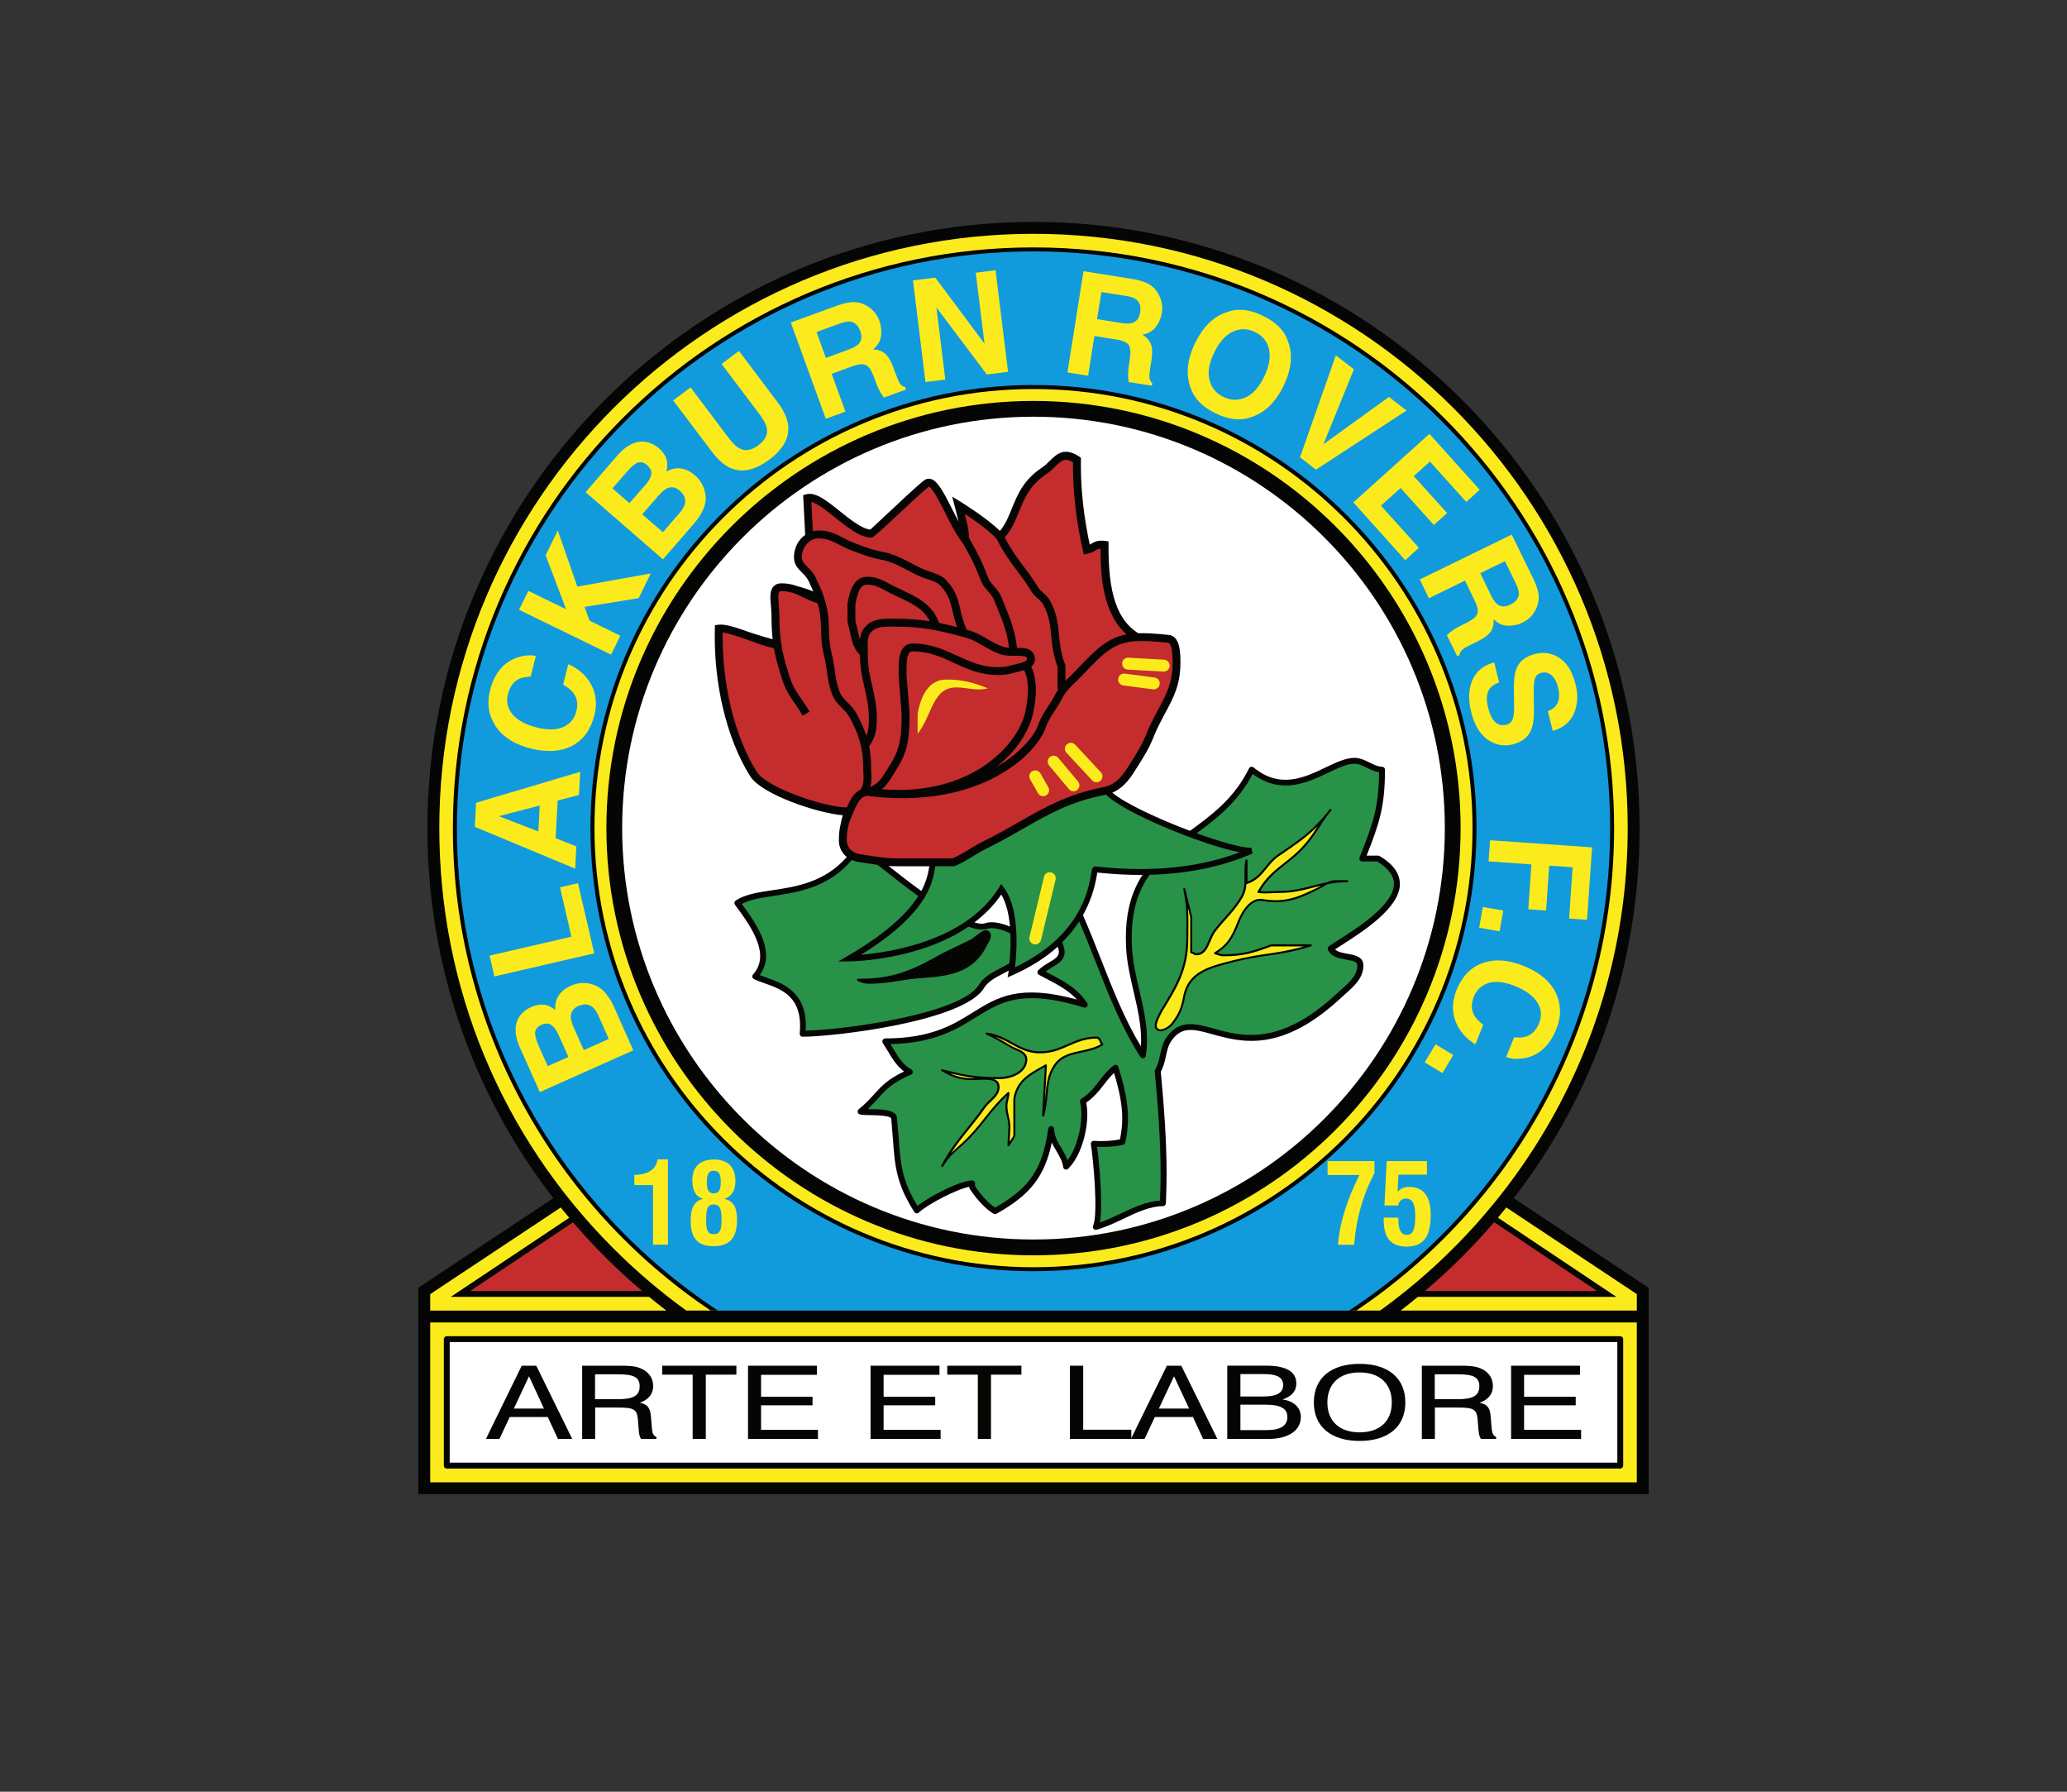 <?xml version="1.0" encoding="UTF-8"?>
<svg id="Ebene_1" data-name="Ebene 1" xmlns="http://www.w3.org/2000/svg" viewBox="0 0 765.35 663.31">
  <rect x="0" y="0" width="765.35" height="663.31" fill="#333333" stroke="none"/>
  <defs>
    <style>
      .cls-1 {
        fill: #c42c2e;
      }

      .cls-2 {
        fill: #119bdc;
      }

      .cls-3 {
        fill: #fff;
      }

      .cls-4 {
        fill: #289248;
      }

      .cls-5 {
        fill: #fceb1c;
      }

      .cls-6 {
        fill: #050504;
      }
    </style>
  </defs>
  <path class="cls-6" d="M560.47,443.57c30.24-39.08,46.63-86.78,46.63-137.01,0-123.74-100.67-224.41-224.42-224.41s-224.43,100.67-224.43,224.41c0,50.23,16.39,97.93,46.63,137.01l-49.99,33.17v76.42h455.56v-76.42l-49.99-33.17Z"/>
  <path class="cls-5" d="M166.92,480.1l43.85-29.28c-1.06-1.26-2.12-2.52-3.15-3.8-27.78,18.43-47.75,31.68-48.33,32.07v6.09h87.45c-2.16-1.65-4.28-3.34-6.38-5.07h-73.44Z"/>
  <path class="cls-5" d="M557.74,447.02c-1.02,1.27-2.06,2.51-3.11,3.76l43.86,29.32h-73.49c-2.1,1.73-4.23,3.43-6.38,5.07h87.45v-6.09c-.58-.38-20.55-13.63-48.33-32.07Z"/>
  <path class="cls-1" d="M212.17,452.51c-4.69,3.13-33.34,22.26-38.08,25.42h63.66c-4.73-4.01-9.32-8.22-13.75-12.66-4.13-4.13-8.07-8.39-11.83-12.77Z"/>
  <path class="cls-1" d="M553.23,452.46c-3.77,4.4-7.72,8.67-11.86,12.81-4.43,4.43-9.03,8.64-13.75,12.66h63.71c-4.76-3.18-33.65-22.5-38.1-25.47Z"/>
  <path class="cls-5" d="M382.68,86.56c-121.32,0-220.02,98.69-220.02,220,0,58.78,22.89,114.04,64.45,155.6,8.47,8.47,17.51,16.14,27.02,23.02h256.87c55.49-39.99,91.69-105.15,91.69-178.62,0-121.31-98.7-220-220.01-220Z"/>
  <path class="cls-6" d="M382.68,91.59c-118.55,0-214.99,96.43-214.99,214.96,0,74.35,37.93,140,95.46,178.63h239.05c57.52-38.63,95.46-104.28,95.46-178.63,0-118.53-96.44-214.96-214.98-214.96Z"/>
  <path class="cls-2" d="M382.68,93.07c-117.73,0-213.5,95.76-213.5,213.48,0,74.64,38.5,140.44,96.67,178.63h233.66c58.17-38.18,96.67-103.99,96.67-178.63,0-117.71-95.77-213.48-213.5-213.48Z"/>
  <path class="cls-6" d="M382.68,142.53c-90.46,0-164.05,73.58-164.05,164.02s73.59,164.06,164.05,164.06,164.03-73.6,164.03-164.06c0-90.44-73.59-164.02-164.03-164.02Z"/>
  <path class="cls-5" d="M382.68,144.02c-89.64,0-162.56,72.91-162.56,162.53s72.92,162.58,162.56,162.58,162.55-72.93,162.55-162.58-72.92-162.53-162.55-162.53Z"/>
  <path class="cls-6" d="M382.68,148.43c-87.21,0-158.15,70.94-158.15,158.13s70.95,158.17,158.15,158.17,158.14-70.95,158.14-158.17c0-87.19-70.94-158.13-158.14-158.13Z"/>
  <path class="cls-3" d="M382.68,154.27c-83.98,0-152.31,68.31-152.31,152.28s68.33,152.32,152.31,152.32,152.3-68.33,152.3-152.32-68.32-152.28-152.3-152.28Z"/>
  <path class="cls-5" d="M606.06,489.57v59.19H159.29v-59.19h446.77Z"/>
  <path class="cls-6" d="M165.42,494.67c-.6,0-1.09.49-1.09,1.09v46.82c0,.6.49,1.09,1.09,1.09h434.51c.6,0,1.09-.49,1.09-1.09v-46.82c0-.6-.49-1.09-1.09-1.09H165.42Z"/>
  <path class="cls-3" d="M598.84,496.84v44.64H166.51v-44.64h432.33Z"/>
  <path class="cls-6" d="M179.92,532.7h5.01l3.8-8.12h14.1l3.76,8.12h5.29l-13.31-27.11h-5.39M190.27,521.45l5.61-11.95,5.53,11.95h-11.14Z"/>
  <path class="cls-6" d="M215.55,505.59v27.11h4.82v-11.62h7.84c6.17,0,7.61.32,7.98,4.34l.28,3.55c.14,1.61.23,2.85.93,3.74h5.66v-.74c-1.17-.46-1.54-1.47-1.67-3.18l-.37-4.43c-.29-2.9-.98-4.38-4.09-5.07,3.2-1.15,4.92-3.23,4.92-6.18s-1.67-5.31-4.64-6.55c-2.22-.93-4.73-.97-7.79-.97M220.33,508.77h8.31c5.42,0,8.21.74,8.21,4.42s-2.64,4.8-8.21,4.8h-8.31v-9.22Z"/>
  <polyline class="cls-6" points="256.47 532.7 261.34 532.7 261.34 508.9 272.66 508.9 272.66 505.59 245.19 505.59 245.19 508.9 256.47 508.9"/>
  <polyline class="cls-6" points="276.97 532.7 302.86 532.7 302.86 529.33 281.8 529.33 281.8 520.25 300.86 520.25 300.86 517.07 281.8 517.07 281.8 508.96 302.49 508.96 302.49 505.59 276.97 505.59"/>
  <polyline class="cls-6" points="322.34 532.7 348.28 532.7 348.28 529.33 327.17 529.33 327.17 520.25 346.28 520.25 346.28 517.07 327.17 517.07 327.17 508.96 347.86 508.96 347.86 505.59 322.34 505.59"/>
  <polyline class="cls-6" points="362.06 532.7 366.93 532.7 366.93 508.9 378.2 508.9 378.2 505.59 350.74 505.59 350.74 508.9 362.06 508.9"/>
  <polyline class="cls-6" points="396.15 532.7 418.89 532.7 418.89 529.29 401.08 529.29 401.08 505.59 396.15 505.59"/>
  <path class="cls-6" d="M418.75,532.7h5.05l3.81-8.12h14.1l3.76,8.12h5.29l-13.36-27.11h-5.34M429.1,521.45l5.61-11.95,5.57,11.95h-11.18Z"/>
  <path class="cls-6" d="M459.29,529.43v-9.41h9.28c5.47,0,8.11,1.34,8.11,4.57s-2.6,4.84-7.56,4.84M459.29,516.98v-8.29h8.9c4.64,0,6.92,1.28,6.92,4.05,0,2.95-2.41,4.24-7.32,4.24h-8.49ZM454.42,532.7h15.18c7.61,0,12.06-3.23,12.06-8.12,0-3.5-2.56-5.9-6.82-6.51,3.39-1.06,5.15-3.04,5.15-5.9,0-4.38-3.76-6.59-11.18-6.59h-14.39v27.11Z"/>
  <path class="cls-6" d="M486.48,519.19c0,9.04,6.45,14.25,16.94,14.25s16.94-5.21,16.94-14.25-6.41-14.29-16.94-14.29-16.94,5.21-16.94,14.29M491.49,519.19c0-7.05,4.59-11.11,11.92-11.11s11.93,4.06,11.93,11.11-4.55,11.07-11.93,11.07c-7.34,0-11.92-4.02-11.92-11.07Z"/>
  <path class="cls-6" d="M526.47,505.59v27.11h4.83v-11.62h7.84c6.17,0,7.61.32,7.98,4.34l.27,3.55c.19,1.61.29,2.85.98,3.74h5.61v-.74c-1.16-.46-1.48-1.47-1.67-3.18l-.37-4.43c-.23-2.9-.93-4.38-4.08-5.07,3.25-1.15,4.92-3.23,4.92-6.18s-1.62-5.31-4.63-6.55c-2.23-.93-4.68-.97-7.8-.97M531.25,508.77h8.3c5.43,0,8.21.74,8.21,4.42s-2.64,4.8-8.21,4.8h-8.3v-9.22Z"/>
  <polyline class="cls-6" points="559.51 532.7 585.43 532.7 585.43 529.33 564.33 529.33 564.33 520.25 583.44 520.25 583.44 517.07 564.33 517.07 564.33 508.96 585.02 508.96 585.02 505.59 559.51 505.59"/>
  <path class="cls-6" d="M518.31,327.16s0-.1,0-.14c-.06-3.82-2.59-7.22-7.5-10.12-.17-.1-.36-.15-.56-.15h-4.24c4.7-11.81,6.81-18.2,6.81-31.81,0-.59-.47-1.08-1.06-1.09-1.62-.04-3.08-.77-4.63-1.54-1.73-.86-3.51-1.75-5.64-1.75-3.22,0-6.82,1.72-10.63,3.54-7.92,3.78-16.89,8.07-26.72,0-.26-.21-.6-.29-.92-.22s-.6.29-.75.59c-5.42,11.05-13.75,17.21-21.86,23.11-11.74-4.41-24.16-10.19-28.76-14.14,4.58-1.91,7.01-5.85,9.37-9.68,2.6-4.1,4.48-7.07,6.34-11.98,1.27-2.93,2.6-5.41,3.89-7.81,3.02-5.62,5.63-10.48,5.63-18.56,0-3.43,0-9.83-4.25-10.36l-.05.37s-.01,0-.02,0l.04-.37c-4.57-.47-8.22-.73-11.34-.63-9.64-6.01-11.01-19.25-11.01-32.72v-1.29l-1.28-.16c-2.76-.35-3.98.38-5.07,1.03-.2.12-.4.22-.6.33-2.15-10.03-3.28-19.86-3.28-29.28,0-.69,0-1.37.02-2.06v-.8s-.65-.44-.65-.44c-5.55-3.7-8.39-.89-10.89,1.59-.87.86-1.77,1.76-2.82,2.44-6.9,4.52-9.2,10.19-11.22,15.19-1.21,3-2.37,5.84-4.41,8.31-4.8-4.77-14.16-10.54-14.59-10.81l-3.09-1.9,1.28,4.91c.45,1.67.79,3.07,1.09,4.34-.77-1.44-1.53-2.94-2.29-4.44-3.34-6.63-5.52-10.72-8.05-11.36-.81-.2-1.59-.05-2.28.43-2.2,1.6-9.55,8.49-14.91,13.53-2.12,1.99-4.28,4.02-5.15,4.8-3.14-.31-7.44-3.73-11.26-6.79-4.86-3.9-9.06-7.27-12.5-6.27l-1.11.32.75,14.69c-2.5,1.76-4.16,4.8-4.16,8.25,0,2.75,1.56,4.29,2.93,5.66.89.88,1.81,1.8,2.46,3.11.04.09.25.51.25.51,0-.02.91,1.99.91,1.99.23.48.44.95.65,1.41-1.98-.74-3.84-1.41-5.83-1.89-1.73-.65-3.64-1.11-6.05-1.11-1.21,0-2.18.39-2.89,1.17-1.49,1.64-1.23,4.36-.95,7.23l.2,2.95c0,3.63.12,6.57.43,9.36-1.8-.44-4.15-1.18-6.64-1.97-.59-.19-1.19-.38-1.78-.57-4.81-1.72-9.25-3.23-11.75-2.83l-1.2.19-.03,1.22c-.54,20.25,4.33,40.65,13.02,54.59,4.27,6.85,24.9,13.74,34.35,14.53-.35,1.05-.59,2.07-.75,3.1-.5,1.96-.7,3.86-.7,6.28s1.1,4.62,2.93,6.08c-8.24,9.4-18.81,10.99-27.51,12.29-5.45.81-10.16,1.52-13.62,3.83-.25.17-.42.43-.47.72-.05.3.02.6.2.84,6.85,9.14,13.01,18.67,6.69,25.82-.23.25-.32.6-.25.93.06.33.28.62.59.77,1.13.56,2.49,1.04,3.92,1.54,6.37,2.23,14.31,5.01,13.02,18.59-.03.31.07.61.28.84s.5.36.81.36c11.56,0,59.72-5.6,67.18-18.07,1.42-2.38,4.23-3.84,7.21-5.39.63-.33,1.26-.66,1.9-1.01-.04.31-.07.49-.07.51l-.32,1.98,1.84-.81c6.57-2.91,12.14-6.43,16.7-10.53.27.73.42,1.36.42,1.9,0,1.78-1.42,2.62-3.54,3.88-1.28.76-2.74,1.63-4.04,2.87-.22.21-.35.49-.35.79,0,.05,0,.09,0,.14.05.35.25.65.56.81l3.12,1.66c4.19,2.2,7.91,4.18,10.95,7.51-21.33-5.83-29.38-.94-38.55,4.77-7.24,4.51-15.44,9.62-32.43,9.62-.39,0-.75.23-.94.58-.09.16-.13.34-.13.52,0,.21.06.42.17.6l1.91,3.08c1.61,2.72,3.32,5.46,5.95,7.47-6,2.82-8.33,5.37-10.94,8.27-1.57,1.74-3.19,3.55-5.84,5.7-.26.21-.4.52-.4.85,0,.07,0,.14.02.21.08.4.37.72.76.83.83.24,2.23.27,4.02.29,2.05.03,7.51.11,7.64,1.34,0,0,.62,7.49.62,7.49.7,9.65,1.2,16.62,7.95,27.03.18.27.47.45.79.49s.65-.07.88-.3c3.1-2.98,13.97-8.64,18.66-9.53v.21c0,.22.07.43.19.61,2.98,4.38,5.85,7.37,8.78,9.14.33.2.75.21,1.09.02,12.37-6.87,17.82-13.68,20.5-26.33.49,1.03,1.05,2.03,1.63,2.99,1.18,1.99,2.29,3.86,2.57,6.04.05.41.33.76.73.89.39.14.83.04,1.12-.26,4.58-4.53,7.09-13.31,7.09-20.22,0-1.54-.16-2.96-.41-4.25,2.9-2,4.75-4.32,6.49-6.59,1.2-1.55,2.35-3.03,3.82-4.39,1.88,6.29,3.04,11.55,3.04,16.82,0,2.53-.29,5.08-.85,7.76-2.82.58-6.1.79-9.62.56-.33-.02-.66.11-.88.35s-.32.58-.27.91c.93,5.69,2.74,26,.83,30.13-.18.38-.12.84.16,1.16.27.32.71.46,1.12.35,3.3-.9,6.65-2.49,9.88-4.03,4.86-2.31,9.89-4.7,14.69-4.7.58,0,1.06-.45,1.09-1.04.18-3.62.27-7.26.27-10.89,0-13.19-1.08-26.24-2.15-37.85,1.03-1.83,1.48-3.8,1.89-5.71.44-2.03.85-3.95,1.95-5.59,3.89-5.71,8.4-4.46,15.24-2.57,10.83,2.99,25.67,7.09,47.93-13.72,0,0,1.53-1.38,1.53-1.38,3.04-2.7,6.48-5.76,6.48-10.4,0-3.23-3.3-3.82-5.96-4.29-1.8-.32-3.59-.69-4.54-1.63.9-.58,2.09-1.35,2.09-1.35,8.22-5.24,21.94-13.98,21.94-22.93ZM341.12,329.85c-4.43-3.23-8.69-6.55-12.12-9.26.99.06,2.03.1,3.16.1h11.94l-.06.32c-.33,1.97-.84,4.98-2.91,8.84ZM364.86,341.76c-1,.37-2.4.23-4.07-.28,3.75-2.85,7.18-6.25,9.96-10.34,1.92,3.25,2.84,7.58,3.22,11.9-2.97-1.29-6.74-2.14-9.1-1.28ZM416.99,351.2c.3,5.33,1.55,10.71,2.76,15.91,1.37,5.9,2.78,11.96,2.78,17.96,0,.77-.04,1.54-.09,2.31-6.08-10.12-10.52-21.36-14.8-32.28-2.12-5.39-4.3-10.95-6.66-16.3,2.55-4.56,4.3-9.57,5.2-15.04,0,0,.07-.37.14-.73.38.03.75.07.75.07,5.49.56,10.82.83,15.97.8-3.76,5.73-6.16,13.02-6.16,23.27,0,1.3.04,2.64.12,4.04Z"/>
  <path class="cls-4" d="M492.11,350.23l3.08-1.99c7.84-4.99,20.94-13.33,20.94-21.08,0-.04,0-.08,0-.11-.05-2.95-2.16-5.68-6.21-8.13h-5.51c-.36,0-.7-.18-.9-.48-.12-.18-.19-.4-.19-.61,0-.14.03-.27.08-.41,4.9-12.25,7.12-18.44,7.23-31.53-1.63-.26-3.08-.95-4.47-1.64-1.57-.78-3.05-1.52-4.67-1.52-2.73,0-6.11,1.61-9.69,3.32-7.82,3.74-17.49,8.26-27.98.47-5.37,10.28-13.09,16.35-20.75,21.96,8.67,3.14,16.63,5.39,20.28,5.39l.44,2.09c-11.21,4.89-23.98,7.52-38.11,7.89-4.06,5.62-6.63,12.78-6.63,23.27,0,1.27.04,2.6.12,3.97.29,5.14,1.52,10.43,2.7,15.54,1.4,6.03,2.84,12.22,2.84,18.44,0,1.93-.14,3.86-.46,5.79-.07.45-.41.8-.85.89s-.89-.1-1.14-.48c-7.08-10.98-11.94-23.38-16.65-35.37-1.92-4.89-3.91-9.9-6.02-14.78-1.78,2.76-3.89,5.33-6.31,7.72.62,1.4.92,2.58.92,3.57,0,2.94-2.33,4.32-4.6,5.68-.81.48-1.63,1.02-2.43,1.6.81.43,1.63.87,1.63.87,5.21,2.73,10.13,5.31,13.76,10.77.12.18.18.39.18.6,0,.23-.07.46-.22.65-.28.37-.75.53-1.19.39-22.91-7.01-30.82-2.07-39.99,3.64-7.2,4.49-15.36,9.54-31.65,9.91.47.76.95,1.53.95,1.53,1.87,3.15,3.63,6.12,6.77,7.82.35.19.57.56.57.96,0,.02,0,.03,0,.05-.02.42-.28.79-.66.95-6.92,2.96-9.13,5.42-11.92,8.52-1.14,1.27-2.41,2.67-4.11,4.23.35,0,.71.01,1.07.02,4.43.07,9.45.14,9.78,3.3l.63,7.56c.67,9.31,1.18,15.61,6.96,24.94,4.53-3.57,15.84-9.4,20.23-9.4.6,0,1.09.49,1.09,1.09v1.08c2.55,3.7,4.98,6.27,7.4,7.88,12.85-7.27,17.52-14.21,19.7-29.25.08-.56.58-.97,1.15-.93.57.04,1.01.51,1.02,1.08.02,2.55,1.28,4.67,2.61,6.91.88,1.48,1.76,3,2.33,4.69,3.3-4.39,5.13-11.48,5.13-17.12,0-1.65-.16-3.17-.48-4.46-.02-.09-.03-.18-.03-.26,0-.37.19-.72.51-.92,2.96-1.88,4.7-4.13,6.53-6.52,1.53-1.99,3.12-4.05,5.45-5.86.28-.22.65-.29,1-.18.34.11.61.38.71.72,2.71,8.77,4.95,17.52,2.58,28.02-.09.41-.41.73-.81.82-2.81.66-6.12.9-9.62.77.58,4.28,1.49,13.68,1.49,21.05,0,2.74-.14,5.15-.46,6.95,2.54-.88,5.15-2.1,7.68-3.3,4.74-2.25,9.63-4.49,14.56-4.8.15-3.28.24-6.57.24-9.86,0-13.22-1.09-26.34-2.17-37.97,0-.03,0-.07,0-.1,0-.2.06-.4.16-.57.99-1.6,1.38-3.44,1.8-5.38.46-2.15.93-4.36,2.27-6.35,4.77-7.01,10.73-5.36,17.62-3.45,10.33,2.86,24.49,6.77,45.85-13.21l1.57-1.42c2.82-2.51,5.74-5.11,5.74-8.77,0-1.27-1.33-1.64-4.16-2.15-2.65-.47-5.66-1.01-6.72-3.67-.05-.14-.08-.27-.08-.41,0-.35.17-.69.49-.9Z"/>
  <path class="cls-4" d="M318.42,319.18l.15.02c-1.15-.12-2.21-.4-3.16-.83-8.75,10.25-19.9,11.94-29.07,13.31-4.66.7-8.69,1.36-11.7,2.96,4.04,5.42,9.03,12.47,9.03,19.21,0,2.46-.73,4.87-2.35,7.14.76.31,1.58.61,2.46.92,5.9,2.07,14.61,5.12,14.61,17.86,0,.56-.05,1.18-.09,1.77,14.84-.29,57.76-6.27,64.17-16.98,1.74-2.91,4.96-4.59,8.07-6.2,1.13-.59,2.22-1.16,3.22-1.76.21-2.07.42-4.97.42-8.18,0-.94-.03-1.9-.07-2.87-.12-.06-.23-.12-.35-.18-3.08-1.49-6.52-2.14-8.17-1.54-1.73.64-4.11.29-6.96-.79-18.22,12.43-42.84,12.86-44.16,12.87l-4.12.03,3.56-2.07c15.03-8.72,22.37-16.26,26.09-22.12-4.64-3.39-9.51-7.18-14.37-11.03-.23-.18-.45-.36-.68-.54-1.14-.15-2.27-.33-3.45-.52l-3.09-.48Z"/>
  <path class="cls-4" d="M407.28,320.93l-1.69-.15c-1.14,0-1.3.99-1.57,2.63-.95,5.8-3.86,23.14-28.21,34.69.25-2.11.59-5.63.59-9.66,0-6.74-.93-14.84-4.73-19.9l-.96-1.27-.84,1.36c-12.2,19.67-40.29,23.92-51.06,24.83,24.51-15.18,26.45-26.51,27.38-32.09,0,0,.06-.33.13-.68h7.01l.27-.11c2.65-1.12,4.6-2.32,6.67-3.59,1.45-.89,2.95-1.81,4.75-2.72,5.11-2.49,9.49-5,13.73-7.43,9.4-5.39,17.51-10.04,30.19-12.53.21-.04.4-.09.6-.14,6.62,6.82,35.97,18.76,49.49,21.35-14.8,5.59-32.18,7.42-51.75,5.41Z"/>
  <path class="cls-1" d="M407.53,203.12c-.81.06-1.31.29-1.93.66-.68.41-1.53.91-2.9,1.2l-1.41.29-.32-1.4c-2.44-10.8-3.68-21.41-3.68-31.55,0-.41,0-.82.01-1.22-3.03-1.76-4.3-.65-6.56,1.59-.93.92-1.98,1.96-3.28,2.81-6.14,4.02-8.16,9.02-10.12,13.84-1.33,3.28-2.72,6.66-5.33,9.61,2.38,4.56,4.5,7.4,6.74,10.37,1.66,2.2,3.38,4.48,5.33,7.61l.04.06.03.07c.42.85,1.21,1.56,2.04,2.32.94.85,2.01,1.82,2.67,3.1,2.5,4.58,2.89,8.68,3.28,12.65.33,3.38.66,6.88,2.27,10.94l.1.26v5.72c.58-.59,1.16-1.15,1.75-1.71,0,0,2.4-2.39,2.4-2.4,7.62-8.21,11.99-11.9,18.45-13.09-9.11-8.06-9.58-22.66-9.61-31.73Z"/>
  <path class="cls-1" d="M379.84,262.45v-.07s.03-.07.03-.07c.02-.09,2.07-8.8-.66-14.22-.35.11-.73.21-1.13.29l-1.7.45c-2.09.58-3.9,1.07-6.69,1.07-6.72,0-11.7-2.3-16.52-4.52-4.74-2.19-9.22-4.25-15.3-4.25-.59,0-.87.21-1.05.39-1.05,1.06-1.16,4.04-1.16,6.42,0,.34,0,.67,0,.98,0,0,0,.8,0,.9,0,.1,1.11,14.3,1.11,14.3v.06c0,8.12-.35,13.96-5,20.91l-.88,1.42c-1.32,2.16-2.54,4.14-4.37,5.68,34.15,2.79,51.56-17.75,53.32-29.75Z"/>
  <path class="cls-1" d="M365.63,236.6c1.77,1.04,3.44,2.01,5.63,2.79.67.25,1.49.36,2.36.41-.73-5.83-2.31-9.74-4.44-14.97,0,0-1.1-2.71-1.1-2.72-.61-1.35-1.43-2.29-2.3-3.29-1.08-1.23-2.19-2.51-2.84-4.45-2.06-5.47-3.8-8.71-6.29-13.09l-.74-.97c-2-2.64-3.97-6.56-5.88-10.35-1.78-3.54-4.74-9.41-6.09-9.8-2.12,1.57-9.58,8.57-14.54,13.22q-6.02,5.65-6.7,5.65c-4.2,0-8.95-3.81-13.54-7.5-3.1-2.49-6.53-5.22-8.73-5.71.09,1.72.39,7.55.55,10.84.69-.18,1.4-.28,2.14-.28,3.88,0,6.4,1.32,9.07,2.72,1.4.73,2.84,1.49,4.61,2.11l1.07.4c3.36,1.26,5.79,2.17,9.72,2.85,3.96.94,6.82,2.47,9.6,3.94,1.74.93,3.54,1.88,5.62,2.7l1.91.66c2.22.74,4.32,1.43,5.92,3.36,3.3,3.52,4.11,6.95,4.96,10.59.54,2.3,1.1,4.68,2.32,7.39.03,0,.07.02.1.03,3.19.86,5.45,2.18,7.63,3.46Z"/>
  <path class="cls-1" d="M382.71,262.97c-.88,5.8-5.02,14.13-13.95,21.08,9.3-5.35,14.42-11.94,15.68-15.73.83-2.52,2.3-4.75,3.71-6.92.96-1.47,1.87-2.85,2.58-4.31.36-.73.77-1.4,1.22-2.05h-.35v-8.21c-1.65-4.3-2.02-7.93-2.36-11.43-.37-3.85-.72-7.48-2.95-11.57-.43-.84-1.21-1.55-2.04-2.3-.96-.87-2.04-1.85-2.71-3.2l.07.13c-1.88-3.02-3.56-5.25-5.18-7.4-2.44-3.23-4.74-6.31-7.39-11.54-2.67-3.04-8.27-6.96-11.8-9.29,1.09,4.27,1.52,6.67,1.52,8.13,0,.25-.02.46-.04.66,2.82,4.92,4.68,8.3,6.97,14.37.48,1.44,1.31,2.4,2.28,3.5.93,1.06,1.98,2.26,2.79,4.07l1.12,2.76c2.27,5.58,3.95,9.7,4.69,16.12,2.22,0,4.28.12,5.57,1.41.7.7,1.06,1.65,1.06,2.8s-.47,2.02-1.38,2.76c3.14,6.29,1.05,15.47.89,16.16Z"/>
  <path class="cls-1" d="M320.13,254.64c-.83-3.58-1.69-7.28-1.69-12.02v-.07c-2.48-2.58-3.06-5.37-3.66-8.32l-.92-3.86-.06-.25v-6.51l.02-.12c.56-3.24,1.72-9.98,7.29-9.98,3.38,0,5.88,1.35,8.3,2.66,0,0,1.5.8,1.49.79l3.21,1.54c5.68,2.67,11.06,5.2,13.62,12.12,2.1.42,4.27.94,6.64,1.55-.76-2.11-1.22-4.03-1.63-5.78-.83-3.53-1.48-6.32-4.31-9.33-1.12-1.35-2.68-1.87-4.65-2.52,0,0-2.03-.71-2.04-.71-2.24-.89-4.12-1.88-5.93-2.85-2.73-1.45-5.31-2.82-8.81-3.66-4.11-.7-6.78-1.7-10.16-2.97,0,0-1.06-.4-1.03-.39-1.94-.68-3.55-1.52-4.97-2.26-2.55-1.33-4.56-2.38-7.72-2.38-3.73,0-6.24,3.59-6.24,6.94,0,1.46.71,2.23,2.07,3.58,1.01,1,2.16,2.14,3.05,3.95,0,0,.26.54.27.56l.88,1.92c.81,1.72,1.58,3.35,2.15,5.6,1.44,4.34,1.53,7.74,1.62,11.03.07,2.67.14,5.43.95,8.76.65,2.46.94,4.54,1.22,6.55.34,2.48.67,4.83,1.67,7.58.67,1.89,1.8,3.01,3.11,4.31,1.14,1.13,2.44,2.41,3.38,4.27,1.43,2.71,2.63,5.27,3.51,7.96.79-1.8.97-3.63.97-6.3,0-4.4-.78-7.79-1.61-11.36Z"/>
  <path class="cls-1" d="M328.39,285s.9-1.45.92-1.48c4.22-6.3,4.53-11.49,4.53-19.27,0-.12-1.1-14.29-1.1-14.29v-1c0-.36,0-.72,0-1.09,0-3.07.18-6.54,2.01-8.39.81-.82,1.89-1.25,3.12-1.25,6.72,0,11.7,2.3,16.52,4.52,4.74,2.19,9.22,4.25,15.3,4.25,2.4,0,3.95-.43,5.92-.97,0,0,1.75-.47,1.8-.48,1.99-.43,2.88-1.06,2.88-1.49,0-.52-.15-.68-.2-.73-.56-.56-2.56-.56-4.17-.56-1.93,0-3.93,0-5.65-.63-2.44-.87-4.31-1.96-6.12-3.02-2.11-1.24-4.1-2.4-6.92-3.16-10.7-2.94-16.34-3.99-26.71-3.99-3.07,0-5.96,0-7.74,1.81-1.57,1.55-1.58,3.42-1.47,6.59l.05,2.25c0,4.4.78,7.78,1.61,11.36.83,3.58,1.69,7.28,1.69,12.02,0,4.16-.47,6.97-2.85,10.25.46,2.28.72,4.73.72,7.48l.08,2.31c.09,1.71.17,3.36-.33,5.28,2.92-1.21,4.32-3.37,6.12-6.31Z"/>
  <path class="cls-1" d="M319.1,291.66c.77-1.97.69-3.48.59-5.47l-.08-2.46c0-7.24-1.89-12.26-4.95-18.04-.74-1.45-1.76-2.46-2.84-3.53-1.44-1.42-2.92-2.89-3.81-5.39-1.11-3.03-1.45-5.53-1.82-8.16-.27-1.92-.54-3.91-1.15-6.24-.88-3.66-.96-6.57-1.03-9.4-.08-3.05-.17-5.96-1.29-9.61-2.08-.68-3.78-1.49-5.28-2.21-2.67-1.29-4.78-2.3-8.14-2.3-.53,0-.68.16-.72.21-.62.68-.38,3.17-.21,4.98l.21,3.23c0,9.02.74,13.67,3.6,22.65,1.15,3.95,2.77,6.3,4.65,9.03.95,1.38,1.93,2.8,2.92,4.52l-2.54,1.45c-.93-1.62-1.88-3-2.79-4.32-1.94-2.81-3.77-5.47-5.04-9.84-1.36-4.26-2.25-7.58-2.82-10.83-1.96-.29-4.8-1.28-8.71-2.69-3.55-1.28-7.82-2.81-10.26-3.09,0,.52-.02,1.03-.02,1.55,0,18.7,4.64,37.2,12.62,49.99,3.69,5.92,24.95,13.16,33.38,13.22,1.14-2.61,2.54-5.57,5.25-6.68v-.57s.11,0,.29,0Z"/>
  <path class="cls-1" d="M332.87,221.14s-3.28-1.57-3.28-1.58l-1.57-.83c-2.29-1.24-4.27-2.31-6.91-2.31s-3.61,2.97-4.39,7.44v5.92c.11.46.92,3.86.92,3.86.24,1.16.46,2.22.77,3.2.17-1.86.73-3.6,2.3-5.14,2.62-2.67,6.44-2.67,9.81-2.67,5.37,0,9.59.3,13.75.95-2.33-4.58-6.42-6.51-11.41-8.85Z"/>
  <path class="cls-1" d="M420.72,237.36l-.02.03s-.03-.02-.05-.03c-7.63.46-11.53,3.62-19.82,12.56l-2.52,2.52c-1.96,1.88-3.82,3.66-4.94,5.95-.8,1.61-1.79,3.14-2.76,4.62-1.37,2.1-2.67,4.08-3.39,6.24-3.36,10.09-24.53,30.51-65.58,25.44v-.11s-.43-.11-.43-.11v.23c-2.44,0-3.62,2.3-5.14,5.8,0,0-.1.23-.11.26-1.88,4.08-2.42,6.41-2.42,10.39,0,2.71,2.17,4.82,5.34,5.14l3.09.48c3.53.56,6.31,1,10.21,1h20.54c2.32-1,4.14-2.1,6.05-3.27,1.5-.92,3.05-1.87,4.97-2.85,5.04-2.46,9.38-4.95,13.58-7.35,9.22-5.29,17.93-10.28,31.09-12.86,5.29-1.01,7.63-4.81,10.36-9.24,2.51-3.96,4.33-6.83,6.11-11.53,1.34-3.11,2.76-5.76,4.02-8.09,2.95-5.49,5.28-9.83,5.28-17.17,0-4.81-.57-7.31-1.69-7.46-4.9-.5-8.64-.77-11.75-.59Z"/>
  <path class="cls-5" d="M414.03,251.28c-.16,1.21.69,2.31,1.9,2.47l11,1.44c1.21.16,2.31-.69,2.47-1.9.16-1.21-.69-2.31-1.9-2.47l-11-1.44c-1.21-.16-2.31.69-2.47,1.9Z"/>
  <path class="cls-5" d="M386.57,324.6l-5.39,22.31c-.29,1.18.44,2.37,1.62,2.66,1.18.29,2.37-.44,2.66-1.63l5.39-22.31c.29-1.18-.44-2.37-1.63-2.66-1.18-.29-2.37.44-2.66,1.63Z"/>
  <path class="cls-5" d="M415.5,245.56c-.07,1.22.86,2.26,2.08,2.32l13.18.74c1.22.07,2.26-.86,2.32-2.08.07-1.22-.86-2.26-2.08-2.32l-13.18-.74c-1.22-.07-2.26.86-2.32,2.08Z"/>
  <path class="cls-5" d="M382.24,285.48c-1.06.6-1.43,1.95-.83,3l2.92,5.15c.6,1.06,1.95,1.43,3.01.83,1.06-.6,1.43-1.95.83-3l-2.93-5.15c-.6-1.06-1.95-1.43-3-.83Z"/>
  <path class="cls-5" d="M388.73,280.27c-.93.78-1.06,2.17-.28,3.1l7.34,8.77c.78.93,2.17,1.06,3.1.28.93-.78,1.06-2.17.28-3.1l-7.34-8.77c-.78-.93-2.17-1.06-3.1-.28Z"/>
  <path class="cls-5" d="M395,275.57c-.89.83-.94,2.22-.11,3.12l9.51,10.21c.83.89,2.22.94,3.11.11.89-.83.94-2.22.11-3.11l-9.51-10.21c-.83-.89-2.22-.94-3.11-.11Z"/>
  <path class="cls-5" d="M365.75,254.82c-5.47-2.18-9.51-3.25-15.36-3.25-6.59,0-9.51,6.22-10.62,12.76v7.33c5.47-6.96,5.47-17.17,14.28-17.17,4.36,0,7.28,1.44,11.69.33"/>
  <path class="cls-6" d="M364.97,382.54c-.05.18.03.36.2.44,2.97,1.36,4.97,2.52,7.08,3.75l2.41,1.38s1.22.55,1.22.55c1.92.83,3.74,1.62,3.74,3.49,0,4.32-4.97,6.59-9.88,6.59-7.77,0-12.43-.65-20.79-2.91-.18-.05-.37.04-.44.21s0,.37.15.46c3.57,2.12,6.54,3.35,11.19,3.35l2.25-.07c2.53-.11,5.41-.24,6.62.92.43.41.64.97.64,1.7,0,2.06-1.41,3.38-2.9,4.79-.76.72-1.54,1.46-2.17,2.32-2.19,3.14-4.26,5.71-6.27,8.2-3.33,4.13-6.48,8.04-9.48,13.77t0,0h0s0,.01-.01.02c-.03.05-.04.11-.04.17,0,.13.07.26.19.32.17.1.39.04.5-.13,2.08-3.43,4.17-5.24,6.8-7.54l.46-.4c3.69-3.32,6.21-6.5,8.64-9.58,2.25-2.85,4.62-5.78,7.86-8.82-.07.47-.16.92-.28,1.37-.19.74-.38,1.5-.38,2.46,0,1.68.29,2.9.57,4.09.28,1.2.55,2.33.55,3.94,0,0-.37,6.6-.37,6.61,0,.16.1.29.26.34.16.05.33-.02.43-.16l.52-.77c.66-.97,1.4-2.06,1.7-2.93.01-.04.02-.08.02-.12v-13.56c1.05-6.18,4.78-8.41,10.91-11.78-.07,1.25-1.02,18-1.02,18.01,0,.18.13.34.31.37.18.03.37-.08.42-.26.88-2.96,1.11-5.57,1.34-8.1.34-3.77.63-7.02,2.97-10.46,2.3-3.35,5.85-4.11,9.61-4.91,2.66-.57,5.41-1.15,7.86-2.69.1-.06.16-.16.17-.27.01-.11-.03-.22-.11-.3-.21-.21-.36-.56-.52-.93-.33-.77-.74-1.73-1.92-1.73-4.3,0-7.51,1.41-10.61,2.77-3.16,1.39-6.14,2.7-10.26,2.7s-7.17-1.63-10.31-3.36c-2.75-1.51-5.59-3.07-9.41-3.6-.18-.03-.35.09-.41.26Z"/>
  <path class="cls-5" d="M351.79,397.34c3.51.87,6.41,1.41,9.38,1.74-.64.02-1.32.04-1.32.04-3.25,0-5.66-.64-8.06-1.78Z"/>
  <path class="cls-5" d="M372.62,386.09c-1.33-.77-2.64-1.52-4.15-2.31,2.19.72,4.11,1.73,5.95,2.74,3.23,1.77,6.27,3.45,10.67,3.45s7.47-1.4,10.56-2.76c3.03-1.33,6.17-2.71,10.32-2.71.66,0,.9.49,1.24,1.28.11.27.24.53.39.77-2.26,1.32-4.8,1.88-7.27,2.41-3.91.83-7.61,1.62-10.07,5.22-2.45,3.6-2.77,7.1-3.1,10.81-.08.88-.17,1.79-.28,2.7.31-5.45.76-13.29.76-13.3,0-.13-.06-.25-.17-.31-.11-.07-.26-.08-.38-.01-6.46,3.55-10.73,5.9-11.88,12.7,0,0,0,13.38,0,13.54-.24.67-.81,1.54-1.36,2.36.05-.92.29-5.25.29-5.25,0-1.7-.29-2.92-.57-4.11-.28-1.19-.55-2.32-.55-3.92,0-.86.17-1.55.36-2.27.19-.75.39-1.53.39-2.51,0-.15-.09-.28-.22-.34-.13-.06-.29-.04-.4.06-3.69,3.32-6.21,6.5-8.65,9.59-2.42,3.05-4.92,6.21-8.55,9.49,0,0-.45.39-.45.39-1.22,1.07-2.32,2.04-3.37,3.11,2.08-3.2,4.23-5.92,6.48-8.7,2.01-2.5,4.1-5.08,6.3-8.24.58-.8,1.34-1.52,2.08-2.21,1.54-1.45,3.13-2.95,3.13-5.33,0-.93-.29-1.69-.87-2.24-.33-.31-.75-.53-1.22-.7.57,0,1.12.02,1.72.02,5.28,0,10.62-2.52,10.62-7.33,0-2.36-2.22-3.32-4.19-4.17l-1.17-.52s-2.38-1.37-2.38-1.37Z"/>
  <path class="cls-6" d="M492.34,299.63s0,0-.01.01c0,0,0,0,0,0-5.88,7.6-10.77,10.94-18.17,15.99l-1.13.77c-1.97,1.37-3.31,3.04-4.61,4.65-1.76,2.18-3.47,4.21-6.5,5.3v-7.84c0-.19-.14-.35-.33-.37s-.36.11-.4.29c-.45,2.1-.42,4-.39,5.83.05,2.6.09,5.07-1.37,7.6-1.83,3.14-3.78,5.32-5.84,7.64-1.29,1.44-2.61,2.93-4.01,4.75-.93,1.18-1.52,2.59-2.1,3.96-1.05,2.5-1.96,4.66-4.57,4.66-.27,0-.48-.13-.74-.29-.21-.13-.47-.25-.76-.32v-12.89l-2.56-10.34c-.05-.2-.25-.32-.44-.27-.2.04-.32.24-.28.44,1.22,5.97,1.18,9.41,1.13,14.63l-.02,3.57c0,11.14-3.97,17.6-9.46,26.54-.01.02-.37.7-.37.7-1.24,2.36-2.93,5.58-1,6.77,1.71,1.23,4.87-.8,6.02-2.32,2.55-3.29,3.66-5.91,4.43-10.37,1.78-8.44,9.11-10.3,17.6-12.45l.4-.1c5.01-1.29,8.96-1.86,12.77-2.42,4.87-.71,9.47-1.38,15.84-3.43.17-.06.28-.23.25-.41-.03-.18-.18-.31-.37-.31h-14.66s-.09,0-.13.02c-6.79,2.53-10.49,3.64-17.4,3.64-.93,0-1.38-.16-2.01-.37,0,0-.23-.07-.42-.13,4.16-2.73,5.79-5.32,7.97-10.78,1.66-4.52,4.8-9.1,8.64-8.44,8.51,1.45,13.65-.71,21.1-4.45,0,0,1.62-.92,1.62-.92.51-.31,1-.58,1.5-.83,2.23-.44,4.6-.76,7.29-.76.21,0,.37-.17.37-.37s-.17-.37-.37-.37h-4.36c-1.24,0-2.24.34-3.17.79-1.79.36-3.49.78-5.15,1.21-3.77.98-7.66,1.99-12.56,1.99l-2.76.09c-1.4.07-2.68.1-4.23-.05,2.76-4.65,5.96-7.23,9.37-9.89,2.31-1.82,4.71-3.69,7.05-6.33,2.4-2.61,3.97-5.04,5.49-7.4,1.27-1.97,2.58-4.01,4.39-6.16h0s0,0,0-.01c.05-.07.08-.15.08-.23,0-.11-.05-.22-.14-.29-.16-.12-.39-.1-.52.05Z"/>
  <path class="cls-5" d="M461.65,327.28c3.58-1.11,5.41-3.36,7.34-5.76,1.27-1.57,2.58-3.19,4.46-4.5l1.13-.77c5.31-3.62,9.34-6.39,13.36-10.45-.02.02-.03.05-.05.07-1.5,2.33-3.05,4.73-5.41,7.3-2.3,2.59-4.66,4.44-6.95,6.24-3.6,2.82-7,5.48-9.89,10.62-.03.06-.05.12-.05.18,0,.06.01.11.04.17.06.11.16.19.29.2,1.94.25,3.41.17,4.98.09l2.72-.09c4.99,0,8.94-1.02,12.75-2.01.9-.23,1.81-.47,2.73-.69-.46.26-.99.56-.99.56-7.32,3.66-12.36,5.79-20.64,4.38-4.29-.73-7.7,4.13-9.46,8.91-2.22,5.58-3.82,8.06-8.33,10.86-.12.08-.18.22-.16.37.02.14.13.27.27.31l1.13.34c.67.23,1.2.41,2.25.41,7.02,0,10.77-1.12,17.6-3.66h11.99c-5.04,1.44-9.07,2.07-13.23,2.68-3.83.56-7.8,1.14-12.85,2.43l-.4.1c-8.73,2.21-16.27,4.12-18.14,13.03-.75,4.39-1.79,6.83-4.29,10.06-1.11,1.48-3.8,3.03-5.01,2.15-.38-.23-.53-.63-.53-1.13,0-1.29,1.02-3.25,1.77-4.68l.36-.68c5.54-9.02,9.56-15.55,9.56-26.9l.02-3.57c0-.95.02-1.86.02-2.73,0-1.68-.05-3.29-.17-4.97.36,1.47.83,3.34.83,3.34v13.1c-.01.21.15.37.36.37.27,0,.49.13.74.29.3.19.65.4,1.13.4,3.1,0,4.19-2.6,5.25-5.11.56-1.32,1.13-2.69,2-3.8,1.38-1.8,2.7-3.28,3.98-4.71,2.09-2.35,4.06-4.56,5.93-7.76.98-1.69,1.33-3.33,1.44-4.97.05,0,.1.01.15,0Z"/>
  <path class="cls-6" d="M366.68,345.37c-.32-.56-.73-.87-1.22-.97-1.18-.23-2.56.85-4.02,1.98-.87.68-1.78,1.38-2.57,1.73-.02,0-4.77,2.3-4.77,2.3-2.74,1.29-5.11,2.4-8.44,4.31-10.4,5.76-17.19,7.61-27.97,7.61-.16,0-.31.1-.35.26-.05.15,0,.32.14.41,1.07.75,2.62,1.18,4.24,1.18,4.4,0,7.76-.53,11.32-1.09,2.9-.46,5.89-.93,9.53-1.09,8.89-.67,17.95-2.11,22.63-11.57,0,0,.47-.84.47-.84.78-1.35,1.66-2.87,1.01-4.22Z"/>
  <path class="cls-5" d="M202.81,394.69l7.66-3.39-3.81-8.53c-.69-1.48-1.48-2.59-2.51-3.29-.97-.7-2.22-.74-3.66-.1-1.62.74-2.41,1.85-2.37,3.34.14,1.21.56,2.7,1.3,4.36M216.18,388.75l9.23-4.13-3.76-8.49c-.69-1.52-1.44-2.64-2.23-3.28-1.43-1.21-3.2-1.3-5.34-.38-1.8.79-2.68,2.1-2.74,3.9,0,.97.33,2.22.98,3.76l3.85,8.63ZM192.05,376.78c1.02-1.72,2.51-3.02,4.59-3.94,2.08-.93,4.04-1.17,5.8-.7.98.27,2.04.88,3.16,1.76-.14-2.03.27-3.85,1.25-5.34,1.02-1.52,2.51-2.73,4.49-3.62,2.04-.92,4.14-1.25,6.22-.92,1.35.18,2.64.6,3.8,1.26,1.35.74,2.51,1.8,3.48,3.2,1.02,1.33,1.9,2.92,2.69,4.68l6.96,15.68-34.61,15.45-7.52-16.83c-1.81-4.28-1.95-7.84-.33-10.67Z"/>
  <polyline class="cls-5" points="183.05 361.48 181.29 353.78 211.58 346.77 207.36 328.49 214 326.96 220.03 352.94"/>
  <path class="cls-5" d="M199.34,307.81l.51-9.6-15.17,3.94M175.81,306.09l.46-8.9,38.56-11.46-.46,8.58-7.88,2.04-.75,13.96,7.65,3.02-.41,8.26-37.17-15.5Z"/>
  <path class="cls-5" d="M183.15,268.24c-2.27-3.71-2.88-7.93-1.73-12.57,1.58-6.17,4.74-10.2,9.51-12.01,2.64-1.02,5.15-1.3,7.47-.84l-1.9,7.66c-1.91.1-3.39.37-4.5.93-1.95,1.02-3.24,2.88-3.94,5.62-.69,2.83-.09,5.28,1.76,7.46,1.86,2.18,4.83,3.81,8.96,4.83,4.13,1.02,7.42.93,9.93-.23,2.46-1.21,4.04-3.11,4.68-5.76.7-2.69.33-4.96-1.11-6.82-.75-1.02-2-2.04-3.77-3.01l1.91-7.61c3.81,1.67,6.68,4.18,8.49,7.56,1.81,3.34,2.22,7.14,1.16,11.41-1.35,5.29-4.09,9.05-8.21,11.23-4.18,2.18-9.23,2.5-15.17,1.06-6.41-1.62-10.96-4.59-13.55-8.9"/>
  <polyline class="cls-5" points="192.19 225.75 195.62 218.74 209.63 225.56 202.02 205.57 206.53 196.38 213.77 217.17 240.95 212.3 236.49 221.44 216.45 224.68 218.3 229.78 229.67 235.35 226.29 242.36"/>
  <path class="cls-5" d="M226.76,180.8l6.31,5.47,6.13-7c1.06-1.26,1.72-2.46,1.95-3.66.19-1.21-.33-2.32-1.53-3.39-1.3-1.16-2.65-1.39-3.95-.74-1.12.65-2.23,1.67-3.43,3.06M237.8,190.4l7.65,6.63,6.07-7c1.12-1.26,1.77-2.41,2.04-3.39.52-1.81-.14-3.48-1.89-5.01-1.49-1.3-3.06-1.58-4.69-.84-.87.42-1.89,1.25-2.97,2.5l-6.21,7.1ZM238.44,163.5c1.95.19,3.81,1.02,5.53,2.46,1.72,1.53,2.74,3.2,3.06,5.01.14.97.04,2.18-.28,3.57,1.81-.97,3.62-1.35,5.39-1.11,1.81.28,3.53,1.11,5.19,2.55,1.67,1.44,2.83,3.2,3.43,5.24.42,1.3.61,2.64.52,3.99-.14,1.54-.6,3.02-1.44,4.5-.79,1.49-1.85,2.93-3.11,4.41l-11.27,12.94-28.62-24.86,12.05-13.92c3.12-3.43,6.32-5.06,9.56-4.77Z"/>
  <path class="cls-5" d="M249.25,148.24l6.45-4.82,14.01,18.6c1.58,2.09,2.97,3.44,4.18,3.99,2.04,1.16,4.36.74,6.96-1.21,2.55-1.95,3.57-4.03,3.06-6.31-.23-1.34-1.12-3.06-2.69-5.15l-14.05-18.6,6.44-4.82,14.01,18.6c2.46,3.2,3.85,6.13,4.18,8.63.6,4.73-1.67,9.05-6.92,12.99-5.28,3.94-10.06,5.01-14.42,3.11-2.37-1.02-4.74-3.16-7.15-6.4"/>
  <path class="cls-5" d="M302.33,122.91l3.47,9.6,8.44-3.11c1.67-.6,2.88-1.25,3.58-1.95,1.2-1.2,1.48-2.83.74-4.82-.79-2.13-2.04-3.34-3.7-3.57-.98-.09-2.27.14-3.9.7M316.34,111.82c1.58.09,3.01.51,4.36,1.25,1.12.65,2.08,1.39,2.93,2.32.83.93,1.53,2.13,2.04,3.53.6,1.67.79,3.53.56,5.47-.29,1.95-1.25,3.57-2.98,4.97,1.86.09,3.39.6,4.5,1.58s2.14,2.69,3.06,5.19l.88,2.37c.6,1.67,1.06,2.74,1.39,3.25.5.88,1.2,1.39,2.08,1.53l.33.93-8.21,2.96c-.52-.69-.88-1.3-1.16-1.72-.56-.93-1.02-1.95-1.44-2.96l-1.25-3.3c-.83-2.27-1.81-3.62-2.93-4.08-1.06-.46-2.68-.32-4.86.47l-7.7,2.83,5.1,13.97-7.28,2.64-12.95-35.62,17.44-6.36c2.56-.88,4.55-1.25,6.08-1.2Z"/>
  <polyline class="cls-5" points="338.04 103.8 346.31 102.78 364.54 127.22 361.29 100.97 368.62 100.04 373.26 137.66 365.38 138.63 346.73 113.81 350.02 140.54 342.68 141.42"/>
  <path class="cls-5" d="M407.83,108.11l-1.63,10.02,8.9,1.44c1.77.28,3.12.28,4.04,0,1.67-.47,2.7-1.76,3.01-3.85.38-2.28-.14-3.9-1.53-4.92-.79-.6-2.04-1.02-3.71-1.25M425.45,105.19c1.35.83,2.42,1.9,3.2,3.2.65,1.07,1.17,2.23,1.44,3.48.29,1.21.33,2.55.1,4.04-.27,1.76-1.02,3.48-2.18,5.06-1.16,1.58-2.87,2.55-5.01,2.92,1.58.97,2.64,2.13,3.15,3.53.56,1.39.61,3.43.19,6.03l-.42,2.5c-.27,1.72-.37,2.88-.32,3.53.04,1.02.41,1.81,1.06,2.37l-.14.93-8.63-1.34c-.09-.88-.14-1.58-.19-2.08-.04-1.07.05-2.18.19-3.29l.5-3.48c.33-2.41.15-4.03-.55-5.01-.75-.93-2.23-1.53-4.55-1.9l-8.07-1.3-2.32,14.71-7.65-1.21,5.94-37.48,18.38,2.92c2.59.47,4.59,1.12,5.88,1.91Z"/>
  <path class="cls-5" d="M461.26,147.12c2.7-1.26,4.97-3.85,6.82-7.66,1.85-3.85,2.45-7.19,1.81-10.07-.6-2.92-2.33-5.06-5.15-6.45-2.83-1.34-5.57-1.44-8.26-.14-2.74,1.26-5.01,3.81-6.86,7.66-1.9,3.81-2.51,7.19-1.81,10.07.64,2.92,2.41,5.05,5.24,6.44,2.78,1.35,5.52,1.39,8.21.14M463.21,154.45c-3.89,1.44-8.25.93-13.13-1.44-4.87-2.36-7.93-5.52-9.23-9.41-1.86-4.97-1.31-10.48,1.66-16.61,3.06-6.22,7.05-10.07,12.06-11.5,3.85-1.44,8.21-.93,13.08,1.43,4.87,2.37,7.98,5.52,9.23,9.42,1.9,4.83,1.35,10.35-1.66,16.61-3.02,6.12-7.01,9.93-12.02,11.5Z"/>
  <polyline class="cls-5" points="514.29 146.94 520.79 151.99 487.24 173.89 481.36 169.29 494.62 131.54 501.3 136.73 490.03 164.47"/>
  <polyline class="cls-5" points="542.91 185.81 529.46 170.87 523.48 176.25 535.82 189.94 530.9 194.35 518.61 180.66 511.32 187.2 525.37 202.78 520.32 207.38 501.11 185.99 529.27 160.62 547.88 181.31"/>
  <path class="cls-5" d="M557.25,207.75l-9.14,4.45,3.89,8.07c.79,1.62,1.58,2.74,2.33,3.34,1.34,1.11,2.97,1.2,4.86.23,2.09-.97,3.16-2.36,3.21-4.08,0-.97-.38-2.18-1.12-3.75M569.73,220.55c.09,1.54-.19,3.02-.79,4.46-.51,1.16-1.16,2.18-2,3.16-.83.93-1.95,1.72-3.3,2.36-1.57.79-3.38,1.16-5.38,1.12-1.95-.05-3.66-.88-5.24-2.41.14,1.86-.23,3.43-1.12,4.64-.83,1.21-2.41,2.41-4.82,3.57l-2.27,1.11c-1.58.79-2.6,1.34-3.1,1.76-.79.6-1.21,1.34-1.31,2.23l-.83.41-3.85-7.84c.65-.6,1.21-1.02,1.62-1.35.88-.65,1.81-1.25,2.79-1.76l3.16-1.58c2.13-1.07,3.38-2.18,3.76-3.29.37-1.12,0-2.74-1.02-4.83l-3.58-7.37-13.36,6.54-3.39-6.96,34.05-16.61,8.17,16.7c1.11,2.41,1.71,4.41,1.81,5.93Z"/>
  <path class="cls-5" d="M555.07,252.61c-1.62.65-2.78,1.39-3.43,2.27-1.21,1.62-1.44,3.99-.65,7.01.42,1.8,1.02,3.25,1.67,4.27,1.29,1.95,3.01,2.69,5.11,2.13,1.2-.28,1.99-1.07,2.41-2.28.37-1.25.51-3.06.46-5.47l-.09-4.09c-.1-4.03.19-6.96.84-8.67,1.06-2.88,3.43-4.78,7.05-5.71,3.28-.79,6.3-.28,9.08,1.58,2.79,1.85,4.74,5.1,5.89,9.74.98,3.85.79,7.42-.6,10.67-1.39,3.25-3.99,5.43-7.88,6.54l-1.81-7.37c2.18-.7,3.47-2.04,3.99-4.08.33-1.35.23-2.93-.19-4.68-.5-2-1.29-3.48-2.41-4.46-1.07-.97-2.32-1.3-3.76-.93-1.35.32-2.18,1.16-2.51,2.46-.28.88-.37,2.59-.32,5.19l.04,6.73c0,2.92-.32,5.24-1.1,6.96-1.17,2.59-3.44,4.31-6.68,5.15-3.39.84-6.49.23-9.37-1.76-2.83-2.04-4.87-5.38-6.03-10.06-1.21-4.77-1.02-8.81.46-12.11,1.53-3.29,4.17-5.43,8.02-6.4"/>
  <polyline class="cls-5" points="589.5 313.7 587.63 340.51 581 340.05 582.3 321.07 573.62 320.47 572.47 337.08 565.88 336.61 567.04 320.01 551.17 318.89 551.73 311.06"/>
  <polyline class="cls-5" points="556.6 337.08 555.26 344.78 547.69 343.43 549.04 335.78"/>
  <path class="cls-5" d="M576.36,368.25c1.71,4.03,1.71,8.26-.1,12.71-2.36,5.89-6.07,9.42-11.04,10.63-2.78.59-5.28.55-7.56-.23l2.97-7.34c1.91.19,3.43.1,4.59-.33,2.04-.69,3.62-2.36,4.7-5,1.06-2.65.83-5.2-.7-7.61-1.53-2.41-4.26-4.4-8.21-6.02-3.94-1.59-7.23-1.95-9.83-1.17-2.64.88-4.45,2.55-5.47,5.06-1.02,2.59-.98,4.87.14,6.9.6,1.12,1.72,2.28,3.34,3.53l-2.91,7.23c-3.58-2.17-6.03-5.05-7.38-8.62-1.35-3.58-1.21-7.42.42-11.51,2.08-5.05,5.28-8.4,9.69-9.96,4.45-1.59,9.51-1.21,15.17,1.06,6.13,2.5,10.21,6.03,12.2,10.67"/>
  <polyline class="cls-5" points="538.09 390.56 534.1 397.24 527.51 393.3 531.54 386.61"/>
  <path class="cls-5" d="M241.79,460.79h5.52v-31.59h-3.85c-.5,3.66-3.43,5.66-8.58,5.76v3.75h6.92"/>
  <path class="cls-5" d="M260.34,443.81c-3.3.79-4.6,3.39-4.6,8.22,0,6.39,2.65,9.32,8.49,9.32s8.67-3.05,8.67-9.74c0-4.68-1.35-7.09-4.73-7.79,2.78-.87,4.13-3.01,4.13-6.63,0-5.15-2.79-7.93-7.98-7.93s-7.98,2.74-7.98,7.79c0,3.71,1.35,5.98,3.99,6.76M264.28,445.9c2.33,0,2.88,1.8,2.88,5.52s-.46,5.47-2.88,5.47c-2.27,0-2.82-1.52-2.82-5.01,0-4.18.41-5.98,2.82-5.98ZM261.73,437.6c0-2.84.6-4.18,2.46-4.18,2.08,0,2.68,1.26,2.68,4.18s-.64,4.17-2.6,4.17c-1.95,0-2.55-1.3-2.55-4.17Z"/>
  <path class="cls-5" d="M495.41,460.83h5.99c.74-9.69,3.28-18.59,7.52-26.48v-4.5h-17.36v5.15h11.79c-4.78,9.51-7.38,18.23-7.94,25.83"/>
  <path class="cls-5" d="M512.34,450.77v.79c0,6.73,2.69,9.93,8.44,9.93,6.3,0,8.96-3.7,8.96-11.69,0-6.97-2.65-10.4-7.99-10.4-1.76,0-3.05.51-4.26,1.77l.32-6.31h10.53v-5.01h-14.88l-.84,16.42h5.11c.14-1.53,1.29-2.55,2.87-2.55,2.46,0,3.43,2.09,3.43,6.45,0,4.73-.83,7-3.1,7-2.09,0-3.16-1.85-3.16-5.57v-.83"/>
</svg>